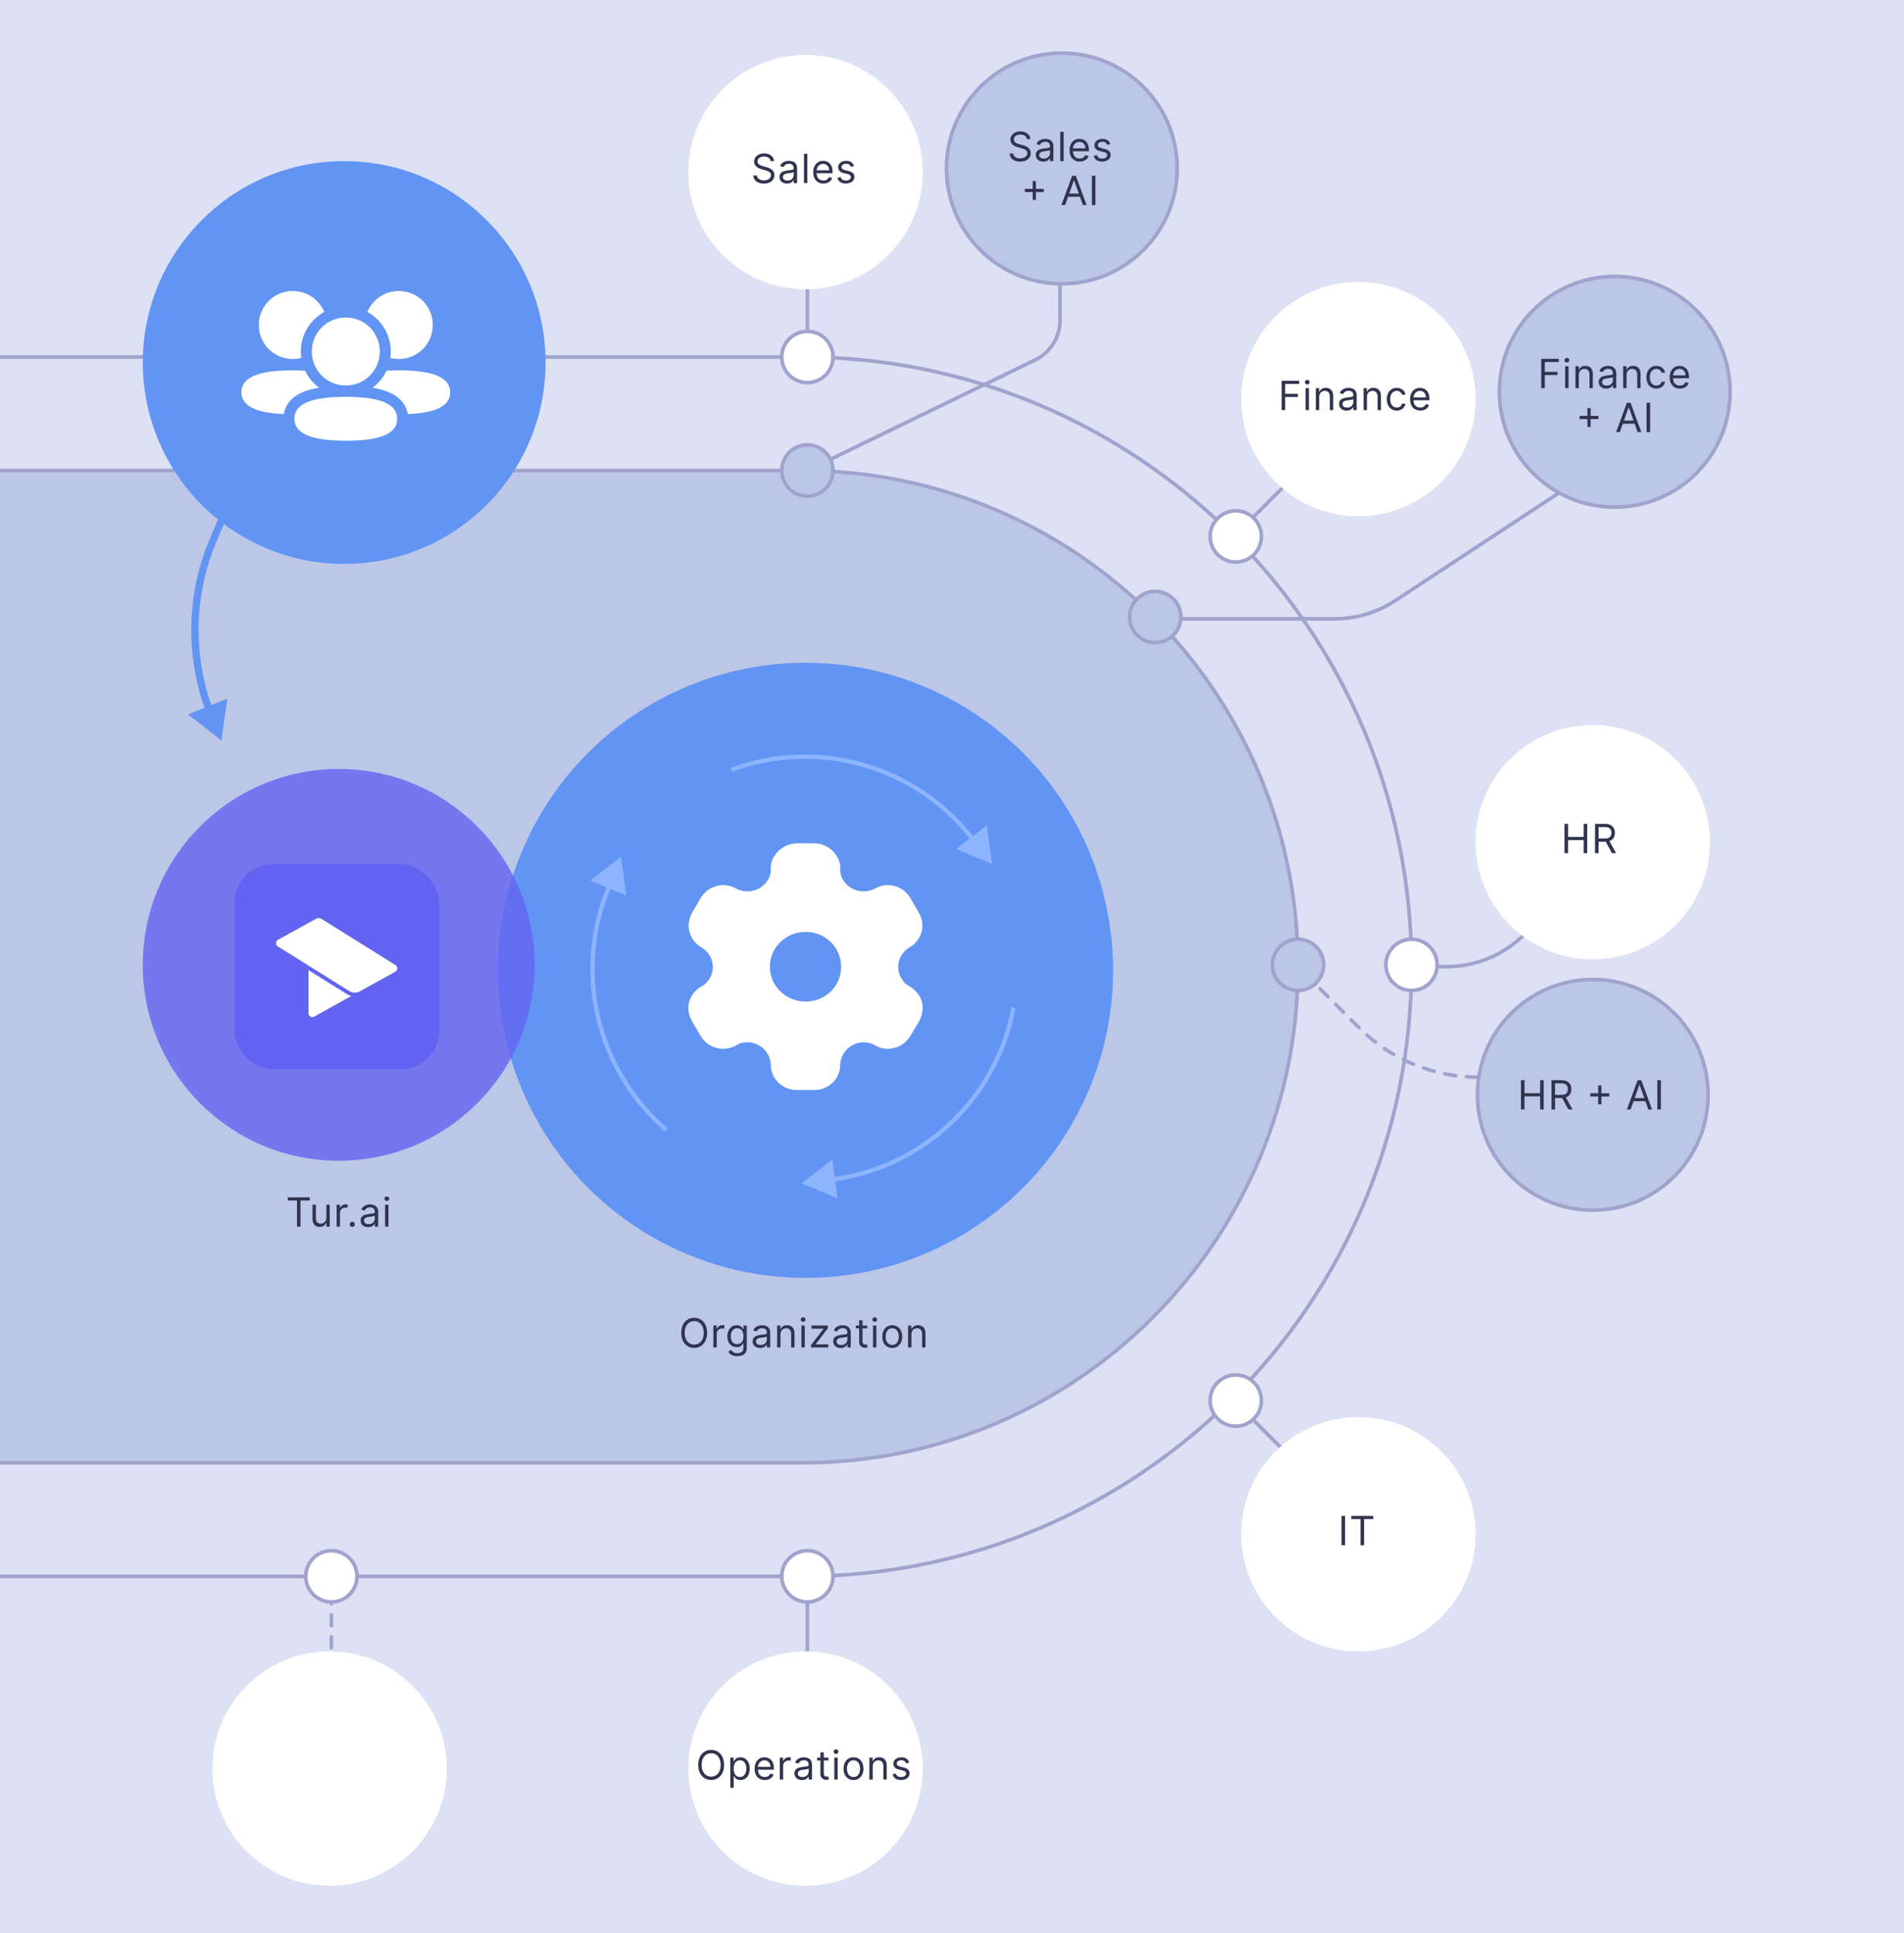 <svg width="520" height="528" viewBox="0 0 520 528" fill="none" xmlns="http://www.w3.org/2000/svg">
<g clip-path="url(#clip0_204_2991)">
<rect width="520" height="528" fill="#DDE1F4"/>
<path d="M-526 97.5H219C310.955 97.5 385.5 172.045 385.5 264C385.5 355.955 310.955 430.5 219 430.5H-526C-536.77 430.5 -545.5 421.77 -545.5 411V117C-545.5 106.23 -536.77 97.5 -526 97.5Z" stroke="#A0A4CD"/>
<path d="M-383 128.5H219C293.835 128.5 354.5 189.165 354.5 264C354.5 338.835 293.835 399.5 219 399.5H-383C-393.77 399.5 -402.5 390.77 -402.5 380V148C-402.5 137.23 -393.77 128.5 -383 128.5Z" fill="#BCC7E8" stroke="#A0A4CD"/>
<path d="M220.5 69V95" stroke="#A0A4CD" stroke-linecap="round"/>
<circle cx="220.5" cy="97.5" r="7" fill="white" stroke="#A0A4CD"/>
<g filter="url(#filter0_d_204_2991)">
<circle cx="220" cy="46" r="32" fill="white"/>
</g>
<path d="M210.458 44C210.411 43.604 210.221 43.297 209.887 43.078C209.554 42.859 209.145 42.75 208.661 42.75C208.306 42.75 207.997 42.807 207.731 42.922C207.468 43.036 207.262 43.194 207.114 43.395C206.968 43.595 206.895 43.823 206.895 44.078C206.895 44.292 206.946 44.475 207.047 44.629C207.152 44.78 207.284 44.906 207.446 45.008C207.607 45.107 207.777 45.189 207.954 45.254C208.131 45.316 208.293 45.367 208.442 45.406L209.254 45.625C209.463 45.68 209.694 45.755 209.95 45.852C210.208 45.948 210.454 46.079 210.688 46.246C210.925 46.41 211.12 46.621 211.274 46.879C211.428 47.137 211.504 47.453 211.504 47.828C211.504 48.26 211.391 48.651 211.165 49C210.941 49.349 210.612 49.626 210.18 49.832C209.75 50.038 209.228 50.141 208.614 50.141C208.041 50.141 207.545 50.048 207.125 49.863C206.709 49.678 206.381 49.421 206.141 49.09C205.904 48.759 205.77 48.375 205.739 47.938H206.739C206.765 48.24 206.866 48.49 207.043 48.688C207.223 48.883 207.45 49.029 207.723 49.125C207.999 49.219 208.296 49.266 208.614 49.266C208.984 49.266 209.316 49.206 209.61 49.086C209.904 48.964 210.137 48.794 210.309 48.578C210.481 48.359 210.567 48.104 210.567 47.812C210.567 47.547 210.493 47.331 210.344 47.164C210.196 46.997 210 46.862 209.758 46.758C209.516 46.654 209.254 46.562 208.973 46.484L207.989 46.203C207.364 46.023 206.869 45.767 206.504 45.434C206.14 45.1 205.958 44.664 205.958 44.125C205.958 43.677 206.079 43.286 206.321 42.953C206.566 42.617 206.894 42.357 207.305 42.172C207.719 41.984 208.181 41.891 208.692 41.891C209.208 41.891 209.666 41.983 210.067 42.168C210.468 42.35 210.786 42.6 211.02 42.918C211.257 43.236 211.382 43.596 211.395 44H210.458Z" fill="#31344E"/>
<path d="M214.938 50.141C214.558 50.141 214.213 50.069 213.903 49.926C213.593 49.78 213.347 49.57 213.164 49.297C212.982 49.021 212.891 48.688 212.891 48.297C212.891 47.953 212.959 47.675 213.094 47.461C213.229 47.245 213.41 47.075 213.637 46.953C213.864 46.831 214.114 46.74 214.387 46.68C214.663 46.617 214.94 46.568 215.219 46.531C215.584 46.484 215.879 46.449 216.106 46.426C216.335 46.4 216.502 46.357 216.606 46.297C216.713 46.237 216.766 46.133 216.766 45.984V45.953C216.766 45.568 216.66 45.268 216.45 45.055C216.241 44.841 215.925 44.734 215.5 44.734C215.06 44.734 214.715 44.831 214.465 45.023C214.215 45.216 214.039 45.422 213.938 45.641L213.063 45.328C213.219 44.964 213.427 44.68 213.688 44.477C213.951 44.271 214.237 44.128 214.547 44.047C214.86 43.964 215.167 43.922 215.469 43.922C215.662 43.922 215.883 43.945 216.133 43.992C216.386 44.036 216.629 44.129 216.864 44.27C217.101 44.41 217.297 44.622 217.453 44.906C217.61 45.19 217.688 45.57 217.688 46.047V50H216.766V49.188H216.719C216.657 49.318 216.552 49.457 216.407 49.605C216.261 49.754 216.067 49.88 215.825 49.984C215.582 50.089 215.287 50.141 214.938 50.141ZM215.078 49.312C215.443 49.312 215.75 49.241 216 49.098C216.253 48.954 216.443 48.77 216.571 48.543C216.701 48.316 216.766 48.078 216.766 47.828V46.984C216.727 47.031 216.641 47.074 216.508 47.113C216.378 47.15 216.227 47.182 216.055 47.211C215.886 47.237 215.72 47.26 215.559 47.281C215.4 47.3 215.271 47.315 215.172 47.328C214.933 47.359 214.709 47.41 214.5 47.48C214.295 47.548 214.128 47.651 214 47.789C213.875 47.925 213.813 48.109 213.813 48.344C213.813 48.664 213.931 48.906 214.168 49.07C214.408 49.232 214.711 49.312 215.078 49.312Z" fill="#31344E"/>
<path d="M220.492 42V50H219.57V42H220.492Z" fill="#31344E"/>
<path d="M224.896 50.125C224.318 50.125 223.82 49.997 223.4 49.742C222.984 49.484 222.662 49.125 222.435 48.664C222.211 48.2 222.1 47.661 222.1 47.047C222.1 46.432 222.211 45.891 222.435 45.422C222.662 44.95 222.977 44.583 223.381 44.32C223.787 44.055 224.261 43.922 224.803 43.922C225.115 43.922 225.424 43.974 225.728 44.078C226.033 44.182 226.31 44.352 226.56 44.586C226.81 44.818 227.01 45.125 227.158 45.508C227.307 45.891 227.381 46.362 227.381 46.922V47.312H222.756V46.516H226.443C226.443 46.177 226.376 45.875 226.24 45.609C226.107 45.344 225.917 45.134 225.67 44.98C225.425 44.827 225.136 44.75 224.803 44.75C224.435 44.75 224.118 44.841 223.85 45.023C223.584 45.203 223.379 45.438 223.236 45.727C223.093 46.016 223.021 46.325 223.021 46.656V47.188C223.021 47.641 223.1 48.025 223.256 48.34C223.415 48.652 223.635 48.891 223.916 49.055C224.197 49.216 224.524 49.297 224.896 49.297C225.139 49.297 225.357 49.263 225.553 49.195C225.751 49.125 225.921 49.021 226.064 48.883C226.208 48.742 226.318 48.568 226.396 48.359L227.287 48.609C227.193 48.911 227.036 49.177 226.814 49.406C226.593 49.633 226.32 49.81 225.994 49.938C225.669 50.062 225.303 50.125 224.896 50.125Z" fill="#31344E"/>
<path d="M233.233 45.344L232.405 45.578C232.353 45.44 232.276 45.306 232.175 45.176C232.076 45.043 231.94 44.934 231.768 44.848C231.596 44.762 231.376 44.719 231.108 44.719C230.741 44.719 230.435 44.803 230.19 44.973C229.948 45.139 229.827 45.352 229.827 45.609C229.827 45.839 229.91 46.02 230.077 46.152C230.244 46.285 230.504 46.396 230.858 46.484L231.749 46.703C232.285 46.833 232.685 47.033 232.948 47.301C233.211 47.566 233.342 47.909 233.342 48.328C233.342 48.672 233.244 48.979 233.046 49.25C232.85 49.521 232.577 49.734 232.225 49.891C231.874 50.047 231.465 50.125 230.999 50.125C230.387 50.125 229.88 49.992 229.479 49.727C229.078 49.461 228.824 49.073 228.717 48.562L229.592 48.344C229.676 48.667 229.833 48.909 230.065 49.07C230.3 49.232 230.606 49.312 230.983 49.312C231.413 49.312 231.754 49.221 232.007 49.039C232.262 48.854 232.389 48.633 232.389 48.375C232.389 48.167 232.316 47.992 232.171 47.852C232.025 47.708 231.801 47.602 231.499 47.531L230.499 47.297C229.949 47.167 229.546 46.965 229.288 46.691C229.033 46.415 228.905 46.07 228.905 45.656C228.905 45.318 229 45.018 229.19 44.758C229.383 44.497 229.645 44.293 229.975 44.145C230.309 43.996 230.686 43.922 231.108 43.922C231.702 43.922 232.168 44.052 232.507 44.312C232.848 44.573 233.09 44.917 233.233 45.344Z" fill="#31344E"/>
<path d="M289.5 69V87.487C289.5 92.082 286.875 96.274 282.741 98.281L220.5 128.5" stroke="#A0A4CD" stroke-linecap="round"/>
<circle cx="220.5" cy="128.5" r="7" fill="#BCC7E8" stroke="#A0A4CD"/>
<circle cx="290" cy="46" r="31.5" fill="#BCC7E8" stroke="#A0A4CD"/>
<path d="M280.458 38C280.411 37.604 280.221 37.297 279.887 37.078C279.554 36.859 279.145 36.75 278.661 36.75C278.306 36.75 277.997 36.807 277.731 36.922C277.468 37.036 277.262 37.194 277.114 37.395C276.968 37.595 276.895 37.823 276.895 38.078C276.895 38.292 276.946 38.475 277.047 38.629C277.152 38.78 277.284 38.906 277.446 39.008C277.607 39.107 277.777 39.189 277.954 39.254C278.131 39.316 278.293 39.367 278.442 39.406L279.254 39.625C279.463 39.68 279.694 39.755 279.95 39.852C280.208 39.948 280.454 40.079 280.688 40.246C280.925 40.41 281.12 40.621 281.274 40.879C281.428 41.137 281.504 41.453 281.504 41.828C281.504 42.26 281.391 42.651 281.165 43C280.941 43.349 280.612 43.626 280.18 43.832C279.75 44.038 279.228 44.141 278.614 44.141C278.041 44.141 277.545 44.048 277.125 43.863C276.709 43.678 276.381 43.421 276.141 43.09C275.904 42.759 275.77 42.375 275.739 41.938H276.739C276.765 42.24 276.866 42.49 277.043 42.688C277.223 42.883 277.45 43.029 277.723 43.125C277.999 43.219 278.296 43.266 278.614 43.266C278.984 43.266 279.316 43.206 279.61 43.086C279.904 42.964 280.137 42.794 280.309 42.578C280.481 42.359 280.567 42.104 280.567 41.812C280.567 41.547 280.493 41.331 280.344 41.164C280.196 40.997 280 40.862 279.758 40.758C279.516 40.654 279.254 40.562 278.973 40.484L277.989 40.203C277.364 40.023 276.869 39.767 276.504 39.434C276.14 39.1 275.958 38.664 275.958 38.125C275.958 37.677 276.079 37.286 276.321 36.953C276.566 36.617 276.894 36.357 277.305 36.172C277.719 35.984 278.181 35.891 278.692 35.891C279.208 35.891 279.666 35.983 280.067 36.168C280.468 36.35 280.786 36.6 281.02 36.918C281.257 37.236 281.382 37.596 281.395 38H280.458Z" fill="#31344E"/>
<path d="M284.938 44.141C284.558 44.141 284.213 44.069 283.903 43.926C283.593 43.78 283.347 43.57 283.164 43.297C282.982 43.021 282.891 42.688 282.891 42.297C282.891 41.953 282.959 41.675 283.094 41.461C283.229 41.245 283.41 41.075 283.637 40.953C283.864 40.831 284.114 40.74 284.387 40.68C284.663 40.617 284.94 40.568 285.219 40.531C285.584 40.484 285.879 40.449 286.106 40.426C286.335 40.4 286.502 40.357 286.606 40.297C286.713 40.237 286.766 40.133 286.766 39.984V39.953C286.766 39.568 286.66 39.268 286.45 39.055C286.241 38.841 285.925 38.734 285.5 38.734C285.06 38.734 284.715 38.831 284.465 39.023C284.215 39.216 284.039 39.422 283.938 39.641L283.063 39.328C283.219 38.964 283.427 38.68 283.688 38.477C283.951 38.271 284.237 38.128 284.547 38.047C284.86 37.964 285.167 37.922 285.469 37.922C285.662 37.922 285.883 37.945 286.133 37.992C286.386 38.036 286.629 38.129 286.864 38.27C287.101 38.41 287.297 38.622 287.453 38.906C287.61 39.19 287.688 39.57 287.688 40.047V44H286.766V43.188H286.719C286.657 43.318 286.552 43.457 286.407 43.605C286.261 43.754 286.067 43.88 285.825 43.984C285.582 44.089 285.287 44.141 284.938 44.141ZM285.078 43.312C285.443 43.312 285.75 43.241 286 43.098C286.253 42.954 286.443 42.77 286.571 42.543C286.701 42.316 286.766 42.078 286.766 41.828V40.984C286.727 41.031 286.641 41.074 286.508 41.113C286.378 41.15 286.227 41.182 286.055 41.211C285.886 41.237 285.72 41.26 285.559 41.281C285.4 41.3 285.271 41.315 285.172 41.328C284.933 41.359 284.709 41.41 284.5 41.48C284.295 41.548 284.128 41.651 284 41.789C283.875 41.925 283.813 42.109 283.813 42.344C283.813 42.664 283.931 42.906 284.168 43.07C284.408 43.232 284.711 43.312 285.078 43.312Z" fill="#31344E"/>
<path d="M290.492 36V44H289.57V36H290.492Z" fill="#31344E"/>
<path d="M294.896 44.125C294.318 44.125 293.82 43.997 293.4 43.742C292.984 43.484 292.662 43.125 292.435 42.664C292.211 42.2 292.1 41.661 292.1 41.047C292.1 40.432 292.211 39.891 292.435 39.422C292.662 38.95 292.977 38.583 293.381 38.32C293.787 38.055 294.261 37.922 294.803 37.922C295.115 37.922 295.424 37.974 295.728 38.078C296.033 38.182 296.31 38.352 296.56 38.586C296.81 38.818 297.01 39.125 297.158 39.508C297.307 39.891 297.381 40.362 297.381 40.922V41.312H292.756V40.516H296.443C296.443 40.177 296.376 39.875 296.24 39.609C296.107 39.344 295.917 39.134 295.67 38.98C295.425 38.827 295.136 38.75 294.803 38.75C294.435 38.75 294.118 38.841 293.85 39.023C293.584 39.203 293.379 39.438 293.236 39.727C293.093 40.016 293.021 40.325 293.021 40.656V41.188C293.021 41.641 293.1 42.025 293.256 42.34C293.415 42.652 293.635 42.891 293.916 43.055C294.197 43.216 294.524 43.297 294.896 43.297C295.139 43.297 295.357 43.263 295.553 43.195C295.751 43.125 295.921 43.021 296.064 42.883C296.208 42.742 296.318 42.568 296.396 42.359L297.287 42.609C297.193 42.911 297.036 43.177 296.814 43.406C296.593 43.633 296.32 43.81 295.994 43.938C295.669 44.062 295.303 44.125 294.896 44.125Z" fill="#31344E"/>
<path d="M303.233 39.344L302.405 39.578C302.353 39.44 302.276 39.306 302.175 39.176C302.076 39.043 301.94 38.934 301.768 38.848C301.596 38.762 301.376 38.719 301.108 38.719C300.741 38.719 300.435 38.803 300.19 38.973C299.948 39.139 299.827 39.352 299.827 39.609C299.827 39.839 299.91 40.02 300.077 40.152C300.244 40.285 300.504 40.396 300.858 40.484L301.749 40.703C302.285 40.833 302.685 41.033 302.948 41.301C303.211 41.566 303.342 41.909 303.342 42.328C303.342 42.672 303.244 42.979 303.046 43.25C302.85 43.521 302.577 43.734 302.225 43.891C301.874 44.047 301.465 44.125 300.999 44.125C300.387 44.125 299.88 43.992 299.479 43.727C299.078 43.461 298.824 43.073 298.717 42.562L299.592 42.344C299.676 42.667 299.833 42.909 300.065 43.07C300.3 43.232 300.606 43.312 300.983 43.312C301.413 43.312 301.754 43.221 302.007 43.039C302.262 42.854 302.389 42.633 302.389 42.375C302.389 42.167 302.316 41.992 302.171 41.852C302.025 41.708 301.801 41.602 301.499 41.531L300.499 41.297C299.949 41.167 299.546 40.965 299.288 40.691C299.033 40.415 298.905 40.07 298.905 39.656C298.905 39.318 299 39.018 299.19 38.758C299.383 38.497 299.645 38.293 299.975 38.145C300.309 37.996 300.686 37.922 301.108 37.922C301.702 37.922 302.168 38.052 302.507 38.312C302.848 38.573 303.09 38.917 303.233 39.344Z" fill="#31344E"/>
<path d="M282.043 54.594V49.438H282.918V54.594H282.043ZM279.902 52.453V51.578H285.058V52.453H279.902Z" fill="#31344E"/>
<path d="M290.897 56H289.881L292.819 48H293.819L296.756 56H295.741L293.35 49.266H293.288L290.897 56ZM291.272 52.875H295.366V53.734H291.272V52.875Z" fill="#31344E"/>
<path d="M299.171 48V56H298.202V48H299.171Z" fill="#31344E"/>
<path d="M381.5 264H395.074C403.03 264 410.661 260.839 416.287 255.213L424.5 247" stroke="#A0A4CD" stroke-linecap="round"/>
<circle cx="385.5" cy="263.5" r="7" fill="white" stroke="#A0A4CD"/>
<g filter="url(#filter1_d_204_2991)">
<circle cx="435" cy="229" r="32" fill="white"/>
</g>
<path d="M427.279 233V225H428.248V228.563H432.514V225H433.482V233H432.514V229.422H428.248V233H427.279Z" fill="#31344E"/>
<path d="M435.622 233V225H438.325C438.95 225 439.463 225.107 439.864 225.32C440.265 225.531 440.562 225.822 440.755 226.191C440.947 226.561 441.044 226.982 441.044 227.453C441.044 227.924 440.947 228.342 440.755 228.707C440.562 229.072 440.266 229.358 439.868 229.566C439.47 229.772 438.96 229.875 438.341 229.875H436.153V229H438.309C438.736 229 439.08 228.937 439.341 228.812C439.604 228.687 439.794 228.51 439.911 228.281C440.031 228.049 440.091 227.773 440.091 227.453C440.091 227.133 440.031 226.853 439.911 226.613C439.791 226.374 439.6 226.189 439.337 226.059C439.074 225.926 438.726 225.859 438.294 225.859H436.591V233H435.622ZM439.388 229.406L441.356 233H440.231L438.294 229.406H439.388Z" fill="#31344E"/>
<path d="M356.308 265.808L371.219 280.719C379.846 289.346 391.546 294.192 403.746 294.192H431" stroke="#A0A4CD" stroke-linecap="round" stroke-dasharray="3 3"/>
<circle cx="354.5" cy="263.5" r="7" fill="#BCC7E8" stroke="#A0A4CD"/>
<circle cx="435" cy="299" r="31.5" fill="#BCC7E8" stroke="#A0A4CD"/>
<path d="M415.388 303V295H416.356V298.563H420.622V295H421.591V303H420.622V299.422H416.356V303H415.388Z" fill="#31344E"/>
<path d="M423.73 303V295H426.433C427.058 295 427.571 295.107 427.972 295.32C428.374 295.531 428.67 295.822 428.863 296.191C429.056 296.561 429.152 296.982 429.152 297.453C429.152 297.924 429.056 298.342 428.863 298.707C428.67 299.072 428.375 299.358 427.976 299.566C427.578 299.772 427.069 299.875 426.449 299.875H424.262V299H426.418C426.845 299 427.189 298.937 427.449 298.812C427.712 298.687 427.902 298.51 428.019 298.281C428.139 298.049 428.199 297.773 428.199 297.453C428.199 297.133 428.139 296.853 428.019 296.613C427.9 296.374 427.708 296.189 427.445 296.059C427.182 295.926 426.834 295.859 426.402 295.859H424.699V303H423.73ZM427.496 299.406L429.465 303H428.34L426.402 299.406H427.496Z" fill="#31344E"/>
<path d="M436.479 301.594V296.438H437.354V301.594H436.479ZM434.338 299.453V298.578H439.495V299.453H434.338Z" fill="#31344E"/>
<path d="M445.333 303H444.317L447.255 295H448.255L451.192 303H450.177L447.786 296.266H447.724L445.333 303ZM445.708 299.875H449.802V300.734H445.708V299.875Z" fill="#31344E"/>
<path d="M453.607 295V303H452.638V295H453.607Z" fill="#31344E"/>
<path d="M220.5 429V455" stroke="#A0A4CD" stroke-linecap="round"/>
<circle cx="220.5" cy="430.5" r="7" fill="white" stroke="#A0A4CD"/>
<g filter="url(#filter2_d_204_2991)">
<circle cx="220" cy="482" r="32" fill="white"/>
</g>
<path d="M197.755 482C197.755 482.844 197.603 483.573 197.298 484.188C196.994 484.802 196.576 485.276 196.044 485.609C195.513 485.943 194.906 486.109 194.224 486.109C193.542 486.109 192.935 485.943 192.404 485.609C191.873 485.276 191.455 484.802 191.15 484.188C190.845 483.573 190.693 482.844 190.693 482C190.693 481.156 190.845 480.427 191.15 479.812C191.455 479.198 191.873 478.724 192.404 478.391C192.935 478.057 193.542 477.891 194.224 477.891C194.906 477.891 195.513 478.057 196.044 478.391C196.576 478.724 196.994 479.198 197.298 479.812C197.603 480.427 197.755 481.156 197.755 482ZM196.818 482C196.818 481.307 196.702 480.723 196.47 480.246C196.241 479.77 195.93 479.409 195.537 479.164C195.146 478.919 194.708 478.797 194.224 478.797C193.74 478.797 193.301 478.919 192.908 479.164C192.517 479.409 192.206 479.77 191.974 480.246C191.745 480.723 191.63 481.307 191.63 482C191.63 482.693 191.745 483.277 191.974 483.754C192.206 484.23 192.517 484.591 192.908 484.836C193.301 485.081 193.74 485.203 194.224 485.203C194.708 485.203 195.146 485.081 195.537 484.836C195.93 484.591 196.241 484.23 196.47 483.754C196.702 483.277 196.818 482.693 196.818 482Z" fill="#31344E"/>
<path d="M199.459 488.25V480H200.35V480.953H200.459C200.527 480.849 200.621 480.716 200.741 480.555C200.863 480.391 201.037 480.245 201.264 480.117C201.493 479.987 201.803 479.922 202.194 479.922C202.699 479.922 203.144 480.048 203.53 480.301C203.915 480.553 204.216 480.911 204.432 481.375C204.648 481.839 204.756 482.385 204.756 483.016C204.756 483.651 204.648 484.202 204.432 484.668C204.216 485.132 203.916 485.491 203.533 485.746C203.151 485.999 202.709 486.125 202.209 486.125C201.824 486.125 201.515 486.061 201.283 485.934C201.052 485.803 200.873 485.656 200.748 485.492C200.623 485.326 200.527 485.188 200.459 485.078H200.381V488.25H199.459ZM200.366 483C200.366 483.453 200.432 483.853 200.565 484.199C200.698 484.543 200.892 484.812 201.147 485.008C201.402 485.201 201.714 485.297 202.084 485.297C202.47 485.297 202.791 485.195 203.049 484.992C203.31 484.786 203.505 484.51 203.635 484.164C203.768 483.815 203.834 483.427 203.834 483C203.834 482.578 203.769 482.198 203.639 481.859C203.511 481.518 203.317 481.249 203.057 481.051C202.799 480.85 202.475 480.75 202.084 480.75C201.709 480.75 201.394 480.845 201.139 481.035C200.884 481.223 200.691 481.486 200.561 481.824C200.431 482.16 200.366 482.552 200.366 483Z" fill="#31344E"/>
<path d="M208.878 486.125C208.3 486.125 207.801 485.997 207.382 485.742C206.965 485.484 206.644 485.125 206.417 484.664C206.193 484.201 206.081 483.661 206.081 483.047C206.081 482.432 206.193 481.891 206.417 481.422C206.644 480.951 206.959 480.583 207.362 480.32C207.769 480.055 208.243 479.922 208.784 479.922C209.097 479.922 209.405 479.974 209.71 480.078C210.015 480.182 210.292 480.352 210.542 480.586C210.792 480.818 210.991 481.125 211.14 481.508C211.288 481.891 211.362 482.362 211.362 482.922V483.312H206.737V482.516H210.425C210.425 482.177 210.357 481.875 210.222 481.609C210.089 481.344 209.899 481.134 209.651 480.98C209.407 480.827 209.118 480.75 208.784 480.75C208.417 480.75 208.099 480.841 207.831 481.023C207.566 481.203 207.361 481.437 207.218 481.727C207.075 482.016 207.003 482.326 207.003 482.656V483.188C207.003 483.641 207.081 484.025 207.237 484.34C207.396 484.652 207.616 484.891 207.898 485.055C208.179 485.216 208.506 485.297 208.878 485.297C209.12 485.297 209.339 485.263 209.534 485.195C209.732 485.125 209.903 485.021 210.046 484.883C210.189 484.742 210.3 484.568 210.378 484.359L211.269 484.609C211.175 484.911 211.017 485.177 210.796 485.406C210.575 485.633 210.301 485.81 209.976 485.938C209.65 486.062 209.284 486.125 208.878 486.125Z" fill="#31344E"/>
<path d="M212.965 486V480H213.855V480.906H213.918C214.027 480.609 214.225 480.368 214.512 480.184C214.798 479.999 215.121 479.906 215.48 479.906C215.548 479.906 215.633 479.908 215.734 479.91C215.836 479.913 215.913 479.917 215.965 479.922V480.859C215.933 480.852 215.862 480.84 215.75 480.824C215.641 480.806 215.525 480.797 215.402 480.797C215.111 480.797 214.85 480.858 214.621 480.98C214.394 481.1 214.215 481.267 214.082 481.48C213.952 481.691 213.887 481.932 213.887 482.203V486H212.965Z" fill="#31344E"/>
<path d="M219.023 486.141C218.643 486.141 218.298 486.069 217.988 485.926C217.678 485.78 217.432 485.57 217.25 485.297C217.067 485.021 216.976 484.688 216.976 484.297C216.976 483.953 217.044 483.674 217.179 483.461C217.315 483.245 217.496 483.076 217.722 482.953C217.949 482.831 218.199 482.74 218.472 482.68C218.748 482.617 219.026 482.568 219.304 482.531C219.669 482.484 219.965 482.449 220.191 482.426C220.42 482.4 220.587 482.357 220.691 482.297C220.798 482.237 220.851 482.133 220.851 481.984V481.953C220.851 481.568 220.746 481.268 220.535 481.055C220.327 480.841 220.01 480.734 219.586 480.734C219.146 480.734 218.8 480.831 218.55 481.023C218.3 481.216 218.125 481.422 218.023 481.641L217.148 481.328C217.304 480.964 217.513 480.68 217.773 480.477C218.036 480.271 218.323 480.128 218.633 480.047C218.945 479.964 219.252 479.922 219.554 479.922C219.747 479.922 219.968 479.945 220.218 479.992C220.471 480.036 220.715 480.129 220.949 480.27C221.186 480.41 221.383 480.622 221.539 480.906C221.695 481.19 221.773 481.57 221.773 482.047V486H220.851V485.188H220.804C220.742 485.318 220.638 485.457 220.492 485.605C220.346 485.754 220.152 485.88 219.91 485.984C219.668 486.089 219.372 486.141 219.023 486.141ZM219.164 485.312C219.528 485.312 219.836 485.241 220.086 485.098C220.338 484.954 220.528 484.77 220.656 484.543C220.786 484.316 220.851 484.078 220.851 483.828V482.984C220.812 483.031 220.726 483.074 220.593 483.113C220.463 483.15 220.312 483.182 220.14 483.211C219.971 483.237 219.806 483.26 219.644 483.281C219.485 483.299 219.356 483.315 219.258 483.328C219.018 483.359 218.794 483.41 218.586 483.48C218.38 483.548 218.213 483.651 218.086 483.789C217.961 483.924 217.898 484.109 217.898 484.344C217.898 484.664 218.017 484.906 218.254 485.07C218.493 485.232 218.797 485.312 219.164 485.312Z" fill="#31344E"/>
<path d="M226.265 480V480.781H223.156V480H226.265ZM224.062 478.562H224.984V484.281C224.984 484.542 225.022 484.737 225.097 484.867C225.175 484.995 225.274 485.081 225.394 485.125C225.516 485.167 225.645 485.188 225.781 485.188C225.882 485.188 225.966 485.182 226.031 485.172C226.096 485.159 226.148 485.148 226.187 485.141L226.375 485.969C226.312 485.992 226.225 486.016 226.113 486.039C226.001 486.065 225.859 486.078 225.687 486.078C225.427 486.078 225.171 486.022 224.921 485.91C224.674 485.798 224.468 485.628 224.304 485.398C224.143 485.169 224.062 484.88 224.062 484.531V478.562Z" fill="#31344E"/>
<path d="M227.852 486V480H228.774V486H227.852ZM228.321 479C228.141 479 227.986 478.939 227.856 478.816C227.728 478.694 227.664 478.547 227.664 478.375C227.664 478.203 227.728 478.056 227.856 477.934C227.986 477.811 228.141 477.75 228.321 477.75C228.5 477.75 228.654 477.811 228.782 477.934C228.912 478.056 228.977 478.203 228.977 478.375C228.977 478.547 228.912 478.694 228.782 478.816C228.654 478.939 228.5 479 228.321 479Z" fill="#31344E"/>
<path d="M233.1 486.125C232.558 486.125 232.083 485.996 231.674 485.738C231.268 485.48 230.95 485.12 230.721 484.656C230.494 484.193 230.381 483.651 230.381 483.031C230.381 482.406 230.494 481.861 230.721 481.395C230.95 480.928 231.268 480.566 231.674 480.309C232.083 480.051 232.558 479.922 233.1 479.922C233.641 479.922 234.115 480.051 234.522 480.309C234.93 480.566 235.248 480.928 235.475 481.395C235.704 481.861 235.818 482.406 235.818 483.031C235.818 483.651 235.704 484.193 235.475 484.656C235.248 485.12 234.93 485.48 234.522 485.738C234.115 485.996 233.641 486.125 233.1 486.125ZM233.1 485.297C233.511 485.297 233.85 485.191 234.115 484.98C234.381 484.77 234.578 484.492 234.705 484.148C234.833 483.805 234.897 483.432 234.897 483.031C234.897 482.63 234.833 482.257 234.705 481.91C234.578 481.564 234.381 481.284 234.115 481.07C233.85 480.857 233.511 480.75 233.1 480.75C232.688 480.75 232.35 480.857 232.084 481.07C231.818 481.284 231.622 481.564 231.494 481.91C231.367 482.257 231.303 482.63 231.303 483.031C231.303 483.432 231.367 483.805 231.494 484.148C231.622 484.492 231.818 484.77 232.084 484.98C232.35 485.191 232.688 485.297 233.1 485.297Z" fill="#31344E"/>
<path d="M238.348 482.391V486H237.426V480H238.316V480.938H238.394C238.535 480.633 238.749 480.388 239.035 480.203C239.322 480.016 239.691 479.922 240.144 479.922C240.551 479.922 240.906 480.005 241.211 480.172C241.516 480.336 241.753 480.586 241.922 480.922C242.091 481.255 242.176 481.677 242.176 482.188V486H241.254V482.25C241.254 481.779 241.131 481.411 240.887 481.148C240.642 480.883 240.306 480.75 239.879 480.75C239.585 480.75 239.322 480.814 239.09 480.941C238.861 481.069 238.68 481.255 238.547 481.5C238.414 481.745 238.348 482.042 238.348 482.391Z" fill="#31344E"/>
<path d="M248.31 481.344L247.482 481.578C247.43 481.44 247.353 481.306 247.252 481.176C247.153 481.043 247.017 480.934 246.845 480.848C246.674 480.762 246.453 480.719 246.185 480.719C245.818 480.719 245.512 480.803 245.267 480.973C245.025 481.139 244.904 481.352 244.904 481.609C244.904 481.839 244.987 482.02 245.154 482.152C245.321 482.285 245.581 482.396 245.935 482.484L246.826 482.703C247.362 482.833 247.762 483.033 248.025 483.301C248.288 483.566 248.42 483.909 248.42 484.328C248.42 484.672 248.321 484.979 248.123 485.25C247.927 485.521 247.654 485.734 247.302 485.891C246.951 486.047 246.542 486.125 246.076 486.125C245.464 486.125 244.957 485.992 244.556 485.727C244.155 485.461 243.901 485.073 243.795 484.562L244.67 484.344C244.753 484.667 244.911 484.909 245.142 485.07C245.377 485.232 245.683 485.312 246.06 485.312C246.49 485.312 246.831 485.221 247.084 485.039C247.339 484.854 247.467 484.633 247.467 484.375C247.467 484.167 247.394 483.992 247.248 483.852C247.102 483.708 246.878 483.602 246.576 483.531L245.576 483.297C245.026 483.167 244.623 482.965 244.365 482.691C244.11 482.415 243.982 482.07 243.982 481.656C243.982 481.318 244.077 481.018 244.267 480.758C244.46 480.497 244.722 480.293 245.052 480.145C245.386 479.996 245.763 479.922 246.185 479.922C246.779 479.922 247.245 480.052 247.584 480.312C247.925 480.573 248.167 480.917 248.31 481.344Z" fill="#31344E"/>
<path d="M90.5 429V455" stroke="#A0A4CD" stroke-linecap="round" stroke-dasharray="3 3"/>
<circle cx="90.5" cy="430.5" r="7" fill="white" stroke="#A0A4CD"/>
<g filter="url(#filter3_d_204_2991)">
<circle cx="90" cy="482" r="32" fill="white"/>
</g>
<path d="M350.692 396.192L332.308 377.808" stroke="#A0A4CD" stroke-linecap="round"/>
<circle cx="7.5" cy="7.5" r="7" transform="matrix(1 0 0 -1 330 390)" fill="white" stroke="#A0A4CD"/>
<g filter="url(#filter4_d_204_2991)">
<circle cx="371" cy="418" r="32" fill="white"/>
</g>
<path d="M367.353 414V422H366.384V414H367.353Z" fill="#31344E"/>
<path d="M369.058 414.859V414H375.058V414.859H372.542V422H371.574V414.859H369.058Z" fill="#31344E"/>
<path d="M350.692 132.808L332.308 151.192" stroke="#A0A4CD" stroke-linecap="round"/>
<circle cx="337.5" cy="146.5" r="7" fill="white" stroke="#A0A4CD"/>
<g filter="url(#filter5_d_204_2991)">
<circle cx="371" cy="108" r="32" fill="white"/>
</g>
<path d="M350.028 112V104H354.825V104.859H350.997V107.562H354.466V108.422H350.997V112H350.028Z" fill="#31344E"/>
<path d="M356.559 112V106H357.481V112H356.559ZM357.028 105C356.848 105 356.693 104.939 356.563 104.816C356.436 104.694 356.372 104.547 356.372 104.375C356.372 104.203 356.436 104.056 356.563 103.934C356.693 103.811 356.848 103.75 357.028 103.75C357.208 103.75 357.361 103.811 357.489 103.934C357.619 104.056 357.684 104.203 357.684 104.375C357.684 104.547 357.619 104.694 357.489 104.816C357.361 104.939 357.208 105 357.028 105Z" fill="#31344E"/>
<path d="M360.292 108.391V112H359.37V106H360.26V106.938H360.338C360.479 106.633 360.693 106.388 360.979 106.203C361.266 106.016 361.635 105.922 362.088 105.922C362.495 105.922 362.85 106.005 363.155 106.172C363.46 106.336 363.697 106.586 363.866 106.922C364.035 107.255 364.12 107.677 364.12 108.188V112H363.198V108.25C363.198 107.779 363.075 107.411 362.831 107.148C362.586 106.883 362.25 106.75 361.823 106.75C361.529 106.75 361.266 106.814 361.034 106.941C360.805 107.069 360.624 107.255 360.491 107.5C360.358 107.745 360.292 108.042 360.292 108.391Z" fill="#31344E"/>
<path d="M367.77 112.141C367.39 112.141 367.045 112.069 366.735 111.926C366.425 111.78 366.179 111.57 365.996 111.297C365.814 111.021 365.723 110.688 365.723 110.297C365.723 109.953 365.791 109.674 365.926 109.461C366.062 109.245 366.243 109.076 366.469 108.953C366.696 108.831 366.946 108.74 367.219 108.68C367.495 108.617 367.773 108.568 368.051 108.531C368.416 108.484 368.711 108.449 368.938 108.426C369.167 108.4 369.334 108.357 369.438 108.297C369.545 108.237 369.598 108.133 369.598 107.984V107.953C369.598 107.568 369.493 107.268 369.282 107.055C369.073 106.841 368.757 106.734 368.332 106.734C367.892 106.734 367.547 106.831 367.297 107.023C367.047 107.216 366.871 107.422 366.77 107.641L365.895 107.328C366.051 106.964 366.26 106.68 366.52 106.477C366.783 106.271 367.069 106.128 367.379 106.047C367.692 105.964 367.999 105.922 368.301 105.922C368.494 105.922 368.715 105.945 368.965 105.992C369.218 106.036 369.461 106.129 369.696 106.27C369.933 106.41 370.129 106.622 370.286 106.906C370.442 107.19 370.52 107.57 370.52 108.047V112H369.598V111.188H369.551C369.489 111.318 369.385 111.457 369.239 111.605C369.093 111.754 368.899 111.88 368.657 111.984C368.414 112.089 368.119 112.141 367.77 112.141ZM367.911 111.312C368.275 111.312 368.582 111.241 368.832 111.098C369.085 110.954 369.275 110.77 369.403 110.543C369.533 110.316 369.598 110.078 369.598 109.828V108.984C369.559 109.031 369.473 109.074 369.34 109.113C369.21 109.15 369.059 109.182 368.887 109.211C368.718 109.237 368.552 109.26 368.391 109.281C368.232 109.299 368.103 109.315 368.004 109.328C367.765 109.359 367.541 109.41 367.332 109.48C367.127 109.548 366.96 109.651 366.832 109.789C366.707 109.924 366.645 110.109 366.645 110.344C366.645 110.664 366.763 110.906 367 111.07C367.24 111.232 367.543 111.312 367.911 111.312Z" fill="#31344E"/>
<path d="M373.324 108.391V112H372.403V106H373.293V106.938H373.371C373.512 106.633 373.725 106.388 374.012 106.203C374.298 106.016 374.668 105.922 375.121 105.922C375.528 105.922 375.883 106.005 376.188 106.172C376.492 106.336 376.729 106.586 376.899 106.922C377.068 107.255 377.153 107.677 377.153 108.188V112H376.231V108.25C376.231 107.779 376.108 107.411 375.863 107.148C375.619 106.883 375.283 106.75 374.856 106.75C374.561 106.75 374.298 106.814 374.067 106.941C373.837 107.069 373.656 107.255 373.524 107.5C373.391 107.745 373.324 108.042 373.324 108.391Z" fill="#31344E"/>
<path d="M381.475 112.125C380.912 112.125 380.428 111.992 380.021 111.727C379.615 111.461 379.303 111.095 379.084 110.629C378.865 110.163 378.756 109.63 378.756 109.031C378.756 108.422 378.868 107.884 379.092 107.418C379.318 106.949 379.633 106.583 380.037 106.32C380.443 106.055 380.917 105.922 381.459 105.922C381.881 105.922 382.261 106 382.6 106.156C382.938 106.312 383.215 106.531 383.432 106.812C383.648 107.094 383.782 107.422 383.834 107.797H382.912C382.842 107.523 382.686 107.281 382.443 107.07C382.204 106.857 381.881 106.75 381.475 106.75C381.115 106.75 380.8 106.844 380.529 107.031C380.261 107.216 380.051 107.478 379.9 107.816C379.752 108.152 379.678 108.547 379.678 109C379.678 109.464 379.751 109.867 379.896 110.211C380.045 110.555 380.253 110.822 380.521 111.012C380.792 111.202 381.11 111.297 381.475 111.297C381.714 111.297 381.932 111.255 382.127 111.172C382.322 111.089 382.488 110.969 382.623 110.812C382.758 110.656 382.855 110.469 382.912 110.25H383.834C383.782 110.604 383.653 110.923 383.447 111.207C383.244 111.488 382.975 111.712 382.639 111.879C382.305 112.043 381.917 112.125 381.475 112.125Z" fill="#31344E"/>
<path d="M387.897 112.125C387.319 112.125 386.82 111.997 386.401 111.742C385.985 111.484 385.663 111.125 385.436 110.664C385.212 110.201 385.1 109.661 385.1 109.047C385.1 108.432 385.212 107.891 385.436 107.422C385.663 106.951 385.978 106.583 386.382 106.32C386.788 106.055 387.262 105.922 387.804 105.922C388.116 105.922 388.425 105.974 388.729 106.078C389.034 106.182 389.311 106.352 389.561 106.586C389.811 106.818 390.011 107.125 390.159 107.508C390.307 107.891 390.382 108.362 390.382 108.922V109.312H385.757V108.516H389.444C389.444 108.177 389.376 107.875 389.241 107.609C389.108 107.344 388.918 107.134 388.671 106.98C388.426 106.827 388.137 106.75 387.804 106.75C387.436 106.75 387.119 106.841 386.85 107.023C386.585 107.203 386.38 107.437 386.237 107.727C386.094 108.016 386.022 108.326 386.022 108.656V109.188C386.022 109.641 386.1 110.025 386.257 110.34C386.415 110.652 386.636 110.891 386.917 111.055C387.198 111.216 387.525 111.297 387.897 111.297C388.139 111.297 388.358 111.263 388.554 111.195C388.751 111.125 388.922 111.021 389.065 110.883C389.208 110.742 389.319 110.568 389.397 110.359L390.288 110.609C390.194 110.911 390.037 111.177 389.815 111.406C389.594 111.633 389.32 111.81 388.995 111.938C388.669 112.062 388.304 112.125 387.897 112.125Z" fill="#31344E"/>
<path d="M317.5 169H364.514C370.376 169 376.11 167.283 381.006 164.06L432 130.5" stroke="#A0A4CD" stroke-linecap="round"/>
<circle cx="315.5" cy="168.5" r="7" fill="#BCC7E8" stroke="#A0A4CD"/>
<circle cx="441" cy="107" r="31.5" fill="#BCC7E8" stroke="#A0A4CD"/>
<path d="M420.928 106V98H425.725V98.859H421.897V101.562H425.366V102.422H421.897V106H420.928Z" fill="#31344E"/>
<path d="M427.459 106V100H428.381V106H427.459ZM427.928 99C427.748 99 427.593 98.939 427.463 98.816C427.336 98.694 427.272 98.547 427.272 98.375C427.272 98.203 427.336 98.056 427.463 97.934C427.593 97.811 427.748 97.75 427.928 97.75C428.108 97.75 428.261 97.811 428.389 97.934C428.519 98.056 428.584 98.203 428.584 98.375C428.584 98.547 428.519 98.694 428.389 98.816C428.261 98.939 428.108 99 427.928 99Z" fill="#31344E"/>
<path d="M431.192 102.391V106H430.27V100H431.16V100.938H431.238C431.379 100.633 431.593 100.388 431.879 100.203C432.165 100.016 432.535 99.922 432.988 99.922C433.395 99.922 433.75 100.005 434.055 100.172C434.359 100.336 434.596 100.586 434.766 100.922C434.935 101.255 435.02 101.677 435.02 102.188V106H434.098V102.25C434.098 101.779 433.975 101.411 433.731 101.148C433.486 100.883 433.15 100.75 432.723 100.75C432.428 100.75 432.165 100.814 431.934 100.941C431.705 101.069 431.524 101.255 431.391 101.5C431.258 101.745 431.192 102.042 431.192 102.391Z" fill="#31344E"/>
<path d="M438.67 106.141C438.29 106.141 437.945 106.069 437.635 105.926C437.325 105.78 437.079 105.57 436.896 105.297C436.714 105.021 436.623 104.688 436.623 104.297C436.623 103.953 436.691 103.674 436.826 103.461C436.961 103.245 437.142 103.076 437.369 102.953C437.596 102.831 437.846 102.74 438.119 102.68C438.395 102.617 438.672 102.568 438.951 102.531C439.316 102.484 439.611 102.449 439.838 102.426C440.067 102.4 440.234 102.357 440.338 102.297C440.445 102.237 440.498 102.133 440.498 101.984V101.953C440.498 101.568 440.392 101.268 440.182 101.055C439.973 100.841 439.657 100.734 439.232 100.734C438.792 100.734 438.447 100.831 438.197 101.023C437.947 101.216 437.771 101.422 437.67 101.641L436.795 101.328C436.951 100.964 437.159 100.68 437.42 100.477C437.683 100.271 437.969 100.128 438.279 100.047C438.592 99.963 438.899 99.922 439.201 99.922C439.394 99.922 439.615 99.945 439.865 99.992C440.118 100.036 440.361 100.129 440.596 100.27C440.833 100.41 441.029 100.622 441.185 100.906C441.342 101.19 441.42 101.57 441.42 102.047V106H440.498V105.188H440.451C440.389 105.318 440.284 105.457 440.139 105.605C439.993 105.754 439.799 105.88 439.557 105.984C439.314 106.089 439.019 106.141 438.67 106.141ZM438.81 105.312C439.175 105.312 439.482 105.241 439.732 105.098C439.985 104.954 440.175 104.77 440.303 104.543C440.433 104.316 440.498 104.078 440.498 103.828V102.984C440.459 103.031 440.373 103.074 440.24 103.113C440.11 103.15 439.959 103.182 439.787 103.211C439.618 103.237 439.452 103.26 439.291 103.281C439.132 103.299 439.003 103.315 438.904 103.328C438.665 103.359 438.441 103.41 438.232 103.48C438.027 103.548 437.86 103.651 437.732 103.789C437.607 103.924 437.545 104.109 437.545 104.344C437.545 104.664 437.663 104.906 437.9 105.07C438.14 105.232 438.443 105.312 438.81 105.312Z" fill="#31344E"/>
<path d="M444.224 102.391V106H443.302V100H444.193V100.938H444.271C444.412 100.633 444.625 100.388 444.912 100.203C445.198 100.016 445.568 99.922 446.021 99.922C446.427 99.922 446.783 100.005 447.088 100.172C447.392 100.336 447.629 100.586 447.799 100.922C447.968 101.255 448.052 101.677 448.052 102.188V106H447.131V102.25C447.131 101.779 447.008 101.411 446.763 101.148C446.519 100.883 446.183 100.75 445.756 100.75C445.461 100.75 445.198 100.814 444.967 100.941C444.737 101.069 444.556 101.255 444.424 101.5C444.291 101.745 444.224 102.042 444.224 102.391Z" fill="#31344E"/>
<path d="M452.375 106.125C451.812 106.125 451.328 105.992 450.921 105.727C450.515 105.461 450.203 105.095 449.984 104.629C449.765 104.163 449.656 103.63 449.656 103.031C449.656 102.422 449.768 101.884 449.992 101.418C450.218 100.949 450.533 100.583 450.937 100.32C451.343 100.055 451.817 99.922 452.359 99.922C452.781 99.922 453.161 100 453.5 100.156C453.838 100.312 454.115 100.531 454.332 100.812C454.548 101.094 454.682 101.422 454.734 101.797H453.812C453.742 101.523 453.585 101.281 453.343 101.07C453.104 100.857 452.781 100.75 452.375 100.75C452.015 100.75 451.7 100.844 451.429 101.031C451.161 101.216 450.951 101.478 450.8 101.816C450.652 102.152 450.578 102.547 450.578 103C450.578 103.464 450.651 103.867 450.796 104.211C450.945 104.555 451.153 104.822 451.421 105.012C451.692 105.202 452.01 105.297 452.375 105.297C452.614 105.297 452.832 105.255 453.027 105.172C453.222 105.089 453.388 104.969 453.523 104.812C453.658 104.656 453.755 104.469 453.812 104.25H454.734C454.682 104.604 454.553 104.923 454.347 105.207C454.144 105.488 453.875 105.712 453.539 105.879C453.205 106.043 452.817 106.125 452.375 106.125Z" fill="#31344E"/>
<path d="M458.797 106.125C458.219 106.125 457.72 105.997 457.301 105.742C456.884 105.484 456.563 105.125 456.336 104.664C456.112 104.201 456 103.661 456 103.047C456 102.432 456.112 101.891 456.336 101.422C456.563 100.951 456.878 100.583 457.282 100.32C457.688 100.055 458.162 99.922 458.703 99.922C459.016 99.922 459.325 99.974 459.629 100.078C459.934 100.182 460.211 100.352 460.461 100.586C460.711 100.818 460.91 101.125 461.059 101.508C461.207 101.891 461.282 102.362 461.282 102.922V103.312H456.657V102.516H460.344C460.344 102.177 460.276 101.875 460.141 101.609C460.008 101.344 459.818 101.134 459.571 100.98C459.326 100.827 459.037 100.75 458.703 100.75C458.336 100.75 458.019 100.841 457.75 101.023C457.485 101.203 457.28 101.437 457.137 101.727C456.994 102.016 456.922 102.326 456.922 102.656V103.188C456.922 103.641 457 104.025 457.157 104.34C457.315 104.652 457.535 104.891 457.817 105.055C458.098 105.216 458.425 105.297 458.797 105.297C459.039 105.297 459.258 105.263 459.453 105.195C459.651 105.125 459.822 105.021 459.965 104.883C460.108 104.742 460.219 104.568 460.297 104.359L461.188 104.609C461.094 104.911 460.936 105.177 460.715 105.406C460.494 105.633 460.22 105.81 459.895 105.938C459.569 106.062 459.203 106.125 458.797 106.125Z" fill="#31344E"/>
<path d="M433.543 116.594V111.438H434.418V116.594H433.543ZM431.402 114.453V113.578H436.558V114.453H431.402Z" fill="#31344E"/>
<path d="M442.397 118H441.381L444.319 110H445.319L448.256 118H447.24L444.85 111.266H444.787L442.397 118ZM442.772 114.875H446.865V115.734H442.772V114.875Z" fill="#31344E"/>
<path d="M450.671 110V118H449.702V110H450.671Z" fill="#31344E"/>
<g filter="url(#filter6_d_204_2991)">
<circle cx="220" cy="264" r="84" fill="#6294F4"/>
</g>
<path d="M265.954 228.582C258.315 218.798 247.764 211.694 235.825 208.296C223.885 204.898 211.175 205.381 199.529 209.676L199.935 210.779C211.348 206.571 223.803 206.097 235.503 209.427C247.202 212.757 257.541 219.718 265.028 229.305L265.954 228.582Z" fill="#8DB4FF"/>
<path d="M270.945 235.945L261.083 231.873L269.54 225.368L270.945 235.945Z" fill="#8DB4FF"/>
<path d="M228.741 327.244L218.878 323.173L227.336 316.668L228.741 327.244Z" fill="#8DB4FF"/>
<path d="M171.033 244.558L161.171 240.487L169.628 233.982L171.033 244.558Z" fill="#8DB4FF"/>
<path d="M227.471 322.692C239.726 321.071 251.155 315.614 260.119 307.102C269.084 298.59 275.126 287.46 277.38 275.305L276.224 275.091C274.015 287.002 268.095 297.909 259.31 306.25C250.525 314.59 239.326 319.938 227.317 321.526L227.471 322.692Z" fill="#8DB4FF"/>
<path d="M165.879 241.742C161.028 253.169 159.934 265.842 162.754 277.932C165.574 290.022 172.162 300.904 181.569 309.005L182.336 308.115C173.119 300.175 166.662 289.513 163.899 277.665C161.135 265.818 162.208 253.399 166.962 242.201L165.879 241.742Z" fill="#8DB4FF"/>
<path d="M222.416 230.316C224.963 230.316 227.27 231.731 228.543 233.819C229.163 234.83 229.576 236.076 229.473 237.39C229.404 238.4 229.714 239.411 230.265 240.354C232.02 243.217 235.91 244.295 238.939 242.678C242.347 240.724 246.65 241.903 248.612 245.238L250.919 249.213C252.915 252.547 251.814 256.825 248.371 258.745C245.445 260.463 244.413 264.27 246.168 267.166C246.719 268.076 247.339 268.851 248.303 269.322C249.507 269.962 250.437 270.973 251.091 271.983C252.365 274.072 252.261 276.632 251.022 278.889L248.612 282.931C247.339 285.086 244.964 286.434 242.519 286.434C241.315 286.434 239.972 286.097 238.871 285.423C237.975 284.851 236.943 284.649 235.841 284.649C232.433 284.649 229.576 287.444 229.473 290.779C229.473 294.653 226.306 297.684 222.347 297.684H217.665C213.672 297.684 210.505 294.653 210.505 290.779C210.436 287.444 207.579 284.649 204.171 284.649C203.035 284.649 202.003 284.851 201.142 285.423C200.04 286.097 198.663 286.434 197.493 286.434C195.015 286.434 192.639 285.086 191.366 282.931L188.99 278.889C187.717 276.699 187.648 274.072 188.922 271.983C189.472 270.973 190.505 269.962 191.675 269.322C192.639 268.851 193.259 268.076 193.844 267.166C195.565 264.27 194.533 260.463 191.607 258.745C188.199 256.825 187.097 252.547 189.059 249.213L191.366 245.238C193.362 241.903 197.631 240.724 201.073 242.678C204.068 244.295 207.958 243.217 209.714 240.354C210.264 239.411 210.574 238.4 210.505 237.39C210.436 236.076 210.815 234.83 211.469 233.819C212.743 231.731 215.049 230.383 217.562 230.316H222.416ZM220.041 254.501C214.636 254.501 210.264 258.745 210.264 264.034C210.264 269.322 214.636 273.533 220.041 273.533C225.445 273.533 229.714 269.322 229.714 264.034C229.714 258.745 225.445 254.501 220.041 254.501Z" fill="white"/>
<path d="M193.124 364C193.124 364.844 192.972 365.573 192.667 366.188C192.362 366.802 191.944 367.276 191.413 367.609C190.882 367.943 190.275 368.109 189.593 368.109C188.91 368.109 188.304 367.943 187.772 367.609C187.241 367.276 186.823 366.802 186.519 366.188C186.214 365.573 186.062 364.844 186.062 364C186.062 363.156 186.214 362.427 186.519 361.812C186.823 361.198 187.241 360.724 187.772 360.391C188.304 360.057 188.91 359.891 189.593 359.891C190.275 359.891 190.882 360.057 191.413 360.391C191.944 360.724 192.362 361.198 192.667 361.812C192.972 362.427 193.124 363.156 193.124 364ZM192.187 364C192.187 363.307 192.071 362.723 191.839 362.246C191.61 361.77 191.299 361.409 190.905 361.164C190.515 360.919 190.077 360.797 189.593 360.797C189.108 360.797 188.67 360.919 188.276 361.164C187.886 361.409 187.575 361.77 187.343 362.246C187.114 362.723 186.999 363.307 186.999 364C186.999 364.693 187.114 365.277 187.343 365.754C187.575 366.23 187.886 366.591 188.276 366.836C188.67 367.081 189.108 367.203 189.593 367.203C190.077 367.203 190.515 367.081 190.905 366.836C191.299 366.591 191.61 366.23 191.839 365.754C192.071 365.277 192.187 364.693 192.187 364Z" fill="#31344E"/>
<path d="M194.828 368V362H195.719V362.906H195.781C195.89 362.609 196.088 362.368 196.375 362.184C196.661 361.999 196.984 361.906 197.344 361.906C197.411 361.906 197.496 361.908 197.597 361.91C197.699 361.913 197.776 361.917 197.828 361.922V362.859C197.797 362.852 197.725 362.84 197.613 362.824C197.504 362.806 197.388 362.797 197.265 362.797C196.974 362.797 196.713 362.858 196.484 362.98C196.258 363.1 196.078 363.267 195.945 363.48C195.815 363.691 195.75 363.932 195.75 364.203V368H194.828Z" fill="#31344E"/>
<path d="M201.36 370.375C200.915 370.375 200.532 370.318 200.212 370.203C199.891 370.091 199.624 369.943 199.411 369.758C199.2 369.576 199.032 369.38 198.907 369.172L199.641 368.656C199.725 368.766 199.83 368.891 199.958 369.031C200.085 369.174 200.26 369.298 200.481 369.402C200.705 369.509 200.998 369.562 201.36 369.562C201.844 369.562 202.244 369.445 202.559 369.211C202.874 368.977 203.032 368.609 203.032 368.109V366.891H202.954C202.886 367 202.79 367.135 202.665 367.297C202.542 367.456 202.365 367.598 202.133 367.723C201.904 367.845 201.594 367.906 201.204 367.906C200.719 367.906 200.284 367.792 199.899 367.562C199.516 367.333 199.213 367 198.989 366.562C198.768 366.125 198.657 365.594 198.657 364.969C198.657 364.354 198.765 363.819 198.981 363.363C199.197 362.905 199.498 362.551 199.883 362.301C200.269 362.048 200.714 361.922 201.219 361.922C201.61 361.922 201.92 361.987 202.149 362.117C202.381 362.245 202.558 362.391 202.68 362.555C202.805 362.716 202.902 362.849 202.969 362.953H203.063V362H203.954V368.172C203.954 368.688 203.837 369.107 203.602 369.43C203.37 369.755 203.058 369.993 202.665 370.145C202.274 370.298 201.839 370.375 201.36 370.375ZM201.329 367.078C201.699 367.078 202.011 366.993 202.266 366.824C202.521 366.655 202.715 366.411 202.848 366.094C202.981 365.776 203.047 365.396 203.047 364.953C203.047 364.521 202.982 364.139 202.852 363.809C202.722 363.478 202.529 363.219 202.274 363.031C202.019 362.844 201.704 362.75 201.329 362.75C200.938 362.75 200.613 362.849 200.352 363.047C200.094 363.245 199.9 363.51 199.77 363.844C199.643 364.177 199.579 364.547 199.579 364.953C199.579 365.37 199.644 365.738 199.774 366.059C199.907 366.376 200.102 366.626 200.36 366.809C200.62 366.988 200.943 367.078 201.329 367.078Z" fill="#31344E"/>
<path d="M207.607 368.141C207.227 368.141 206.882 368.069 206.572 367.926C206.262 367.78 206.016 367.57 205.833 367.297C205.651 367.021 205.56 366.688 205.56 366.297C205.56 365.953 205.628 365.674 205.763 365.461C205.899 365.245 206.079 365.076 206.306 364.953C206.533 364.831 206.783 364.74 207.056 364.68C207.332 364.617 207.609 364.568 207.888 364.531C208.253 364.484 208.548 364.449 208.775 364.426C209.004 364.4 209.171 364.357 209.275 364.297C209.382 364.237 209.435 364.133 209.435 363.984V363.953C209.435 363.568 209.329 363.268 209.119 363.055C208.91 362.841 208.594 362.734 208.169 362.734C207.729 362.734 207.384 362.831 207.134 363.023C206.884 363.216 206.708 363.422 206.607 363.641L205.732 363.328C205.888 362.964 206.096 362.68 206.357 362.477C206.62 362.271 206.906 362.128 207.216 362.047C207.529 361.964 207.836 361.922 208.138 361.922C208.331 361.922 208.552 361.945 208.802 361.992C209.055 362.036 209.298 362.129 209.533 362.27C209.77 362.41 209.966 362.622 210.122 362.906C210.279 363.19 210.357 363.57 210.357 364.047V368H209.435V367.188H209.388C209.326 367.318 209.221 367.457 209.076 367.605C208.93 367.754 208.736 367.88 208.494 367.984C208.251 368.089 207.956 368.141 207.607 368.141ZM207.747 367.312C208.112 367.312 208.419 367.241 208.669 367.098C208.922 366.954 209.112 366.77 209.24 366.543C209.37 366.316 209.435 366.078 209.435 365.828V364.984C209.396 365.031 209.31 365.074 209.177 365.113C209.047 365.15 208.896 365.182 208.724 365.211C208.555 365.237 208.389 365.26 208.228 365.281C208.069 365.299 207.94 365.315 207.841 365.328C207.602 365.359 207.378 365.41 207.169 365.48C206.964 365.548 206.797 365.651 206.669 365.789C206.544 365.924 206.482 366.109 206.482 366.344C206.482 366.664 206.6 366.906 206.837 367.07C207.077 367.232 207.38 367.312 207.747 367.312Z" fill="#31344E"/>
<path d="M213.161 364.391V368H212.239V362H213.13V362.938H213.208C213.349 362.633 213.562 362.388 213.849 362.203C214.135 362.016 214.505 361.922 214.958 361.922C215.364 361.922 215.72 362.005 216.025 362.172C216.329 362.336 216.566 362.586 216.736 362.922C216.905 363.255 216.989 363.677 216.989 364.188V368H216.068V364.25C216.068 363.779 215.945 363.411 215.7 363.148C215.456 362.883 215.12 362.75 214.693 362.75C214.398 362.75 214.135 362.814 213.904 362.941C213.674 363.069 213.493 363.255 213.361 363.5C213.228 363.745 213.161 364.042 213.161 364.391Z" fill="#31344E"/>
<path d="M218.874 368V362H219.796V368H218.874ZM219.343 361C219.163 361 219.008 360.939 218.878 360.816C218.75 360.694 218.687 360.547 218.687 360.375C218.687 360.203 218.75 360.056 218.878 359.934C219.008 359.811 219.163 359.75 219.343 359.75C219.522 359.75 219.676 359.811 219.804 359.934C219.934 360.056 219.999 360.203 219.999 360.375C219.999 360.547 219.934 360.694 219.804 360.816C219.676 360.939 219.522 361 219.343 361Z" fill="#31344E"/>
<path d="M221.513 368V367.297L224.919 362.922V362.859H221.622V362H226.106V362.734L222.794 367.078V367.141H226.216V368H221.513Z" fill="#31344E"/>
<path d="M229.601 368.141C229.221 368.141 228.876 368.069 228.566 367.926C228.256 367.78 228.01 367.57 227.828 367.297C227.645 367.021 227.554 366.688 227.554 366.297C227.554 365.953 227.622 365.674 227.757 365.461C227.893 365.245 228.074 365.076 228.3 364.953C228.527 364.831 228.777 364.74 229.05 364.68C229.326 364.617 229.604 364.568 229.882 364.531C230.247 364.484 230.543 364.449 230.769 364.426C230.998 364.4 231.165 364.357 231.269 364.297C231.376 364.237 231.429 364.133 231.429 363.984V363.953C231.429 363.568 231.324 363.268 231.113 363.055C230.905 362.841 230.588 362.734 230.164 362.734C229.724 362.734 229.379 362.831 229.129 363.023C228.879 363.216 228.703 363.422 228.601 363.641L227.726 363.328C227.882 362.964 228.091 362.68 228.351 362.477C228.614 362.271 228.901 362.128 229.211 362.047C229.523 361.964 229.83 361.922 230.132 361.922C230.325 361.922 230.546 361.945 230.796 361.992C231.049 362.036 231.293 362.129 231.527 362.27C231.764 362.41 231.961 362.622 232.117 362.906C232.273 363.19 232.351 363.57 232.351 364.047V368H231.429V367.188H231.382C231.32 367.318 231.216 367.457 231.07 367.605C230.924 367.754 230.73 367.88 230.488 367.984C230.246 368.089 229.95 368.141 229.601 368.141ZM229.742 367.312C230.106 367.312 230.414 367.241 230.664 367.098C230.916 366.954 231.106 366.77 231.234 366.543C231.364 366.316 231.429 366.078 231.429 365.828V364.984C231.39 365.031 231.304 365.074 231.171 365.113C231.041 365.15 230.89 365.182 230.718 365.211C230.549 365.237 230.384 365.26 230.222 365.281C230.063 365.299 229.935 365.315 229.836 365.328C229.596 365.359 229.372 365.41 229.164 365.48C228.958 365.548 228.791 365.651 228.664 365.789C228.539 365.924 228.476 366.109 228.476 366.344C228.476 366.664 228.595 366.906 228.832 367.07C229.071 367.232 229.375 367.312 229.742 367.312Z" fill="#31344E"/>
<path d="M236.843 362V362.781H233.734V362H236.843ZM234.64 360.562H235.562V366.281C235.562 366.542 235.6 366.737 235.675 366.867C235.753 366.995 235.852 367.081 235.972 367.125C236.094 367.167 236.223 367.188 236.359 367.188C236.46 367.188 236.544 367.182 236.609 367.172C236.674 367.159 236.726 367.148 236.765 367.141L236.953 367.969C236.89 367.992 236.803 368.016 236.691 368.039C236.579 368.065 236.437 368.078 236.265 368.078C236.005 368.078 235.749 368.022 235.499 367.91C235.252 367.798 235.046 367.628 234.882 367.398C234.721 367.169 234.64 366.88 234.64 366.531V360.562Z" fill="#31344E"/>
<path d="M238.43 368V362H239.352V368H238.43ZM238.899 361C238.719 361 238.564 360.939 238.434 360.816C238.306 360.694 238.242 360.547 238.242 360.375C238.242 360.203 238.306 360.056 238.434 359.934C238.564 359.811 238.719 359.75 238.899 359.75C239.078 359.75 239.232 359.811 239.36 359.934C239.49 360.056 239.555 360.203 239.555 360.375C239.555 360.547 239.49 360.694 239.36 360.816C239.232 360.939 239.078 361 238.899 361Z" fill="#31344E"/>
<path d="M243.678 368.125C243.136 368.125 242.661 367.996 242.252 367.738C241.846 367.48 241.528 367.12 241.299 366.656C241.072 366.193 240.959 365.651 240.959 365.031C240.959 364.406 241.072 363.861 241.299 363.395C241.528 362.928 241.846 362.566 242.252 362.309C242.661 362.051 243.136 361.922 243.678 361.922C244.219 361.922 244.693 362.051 245.1 362.309C245.508 362.566 245.826 362.928 246.053 363.395C246.282 363.861 246.396 364.406 246.396 365.031C246.396 365.651 246.282 366.193 246.053 366.656C245.826 367.12 245.508 367.48 245.1 367.738C244.693 367.996 244.219 368.125 243.678 368.125ZM243.678 367.297C244.089 367.297 244.428 367.191 244.693 366.98C244.959 366.77 245.156 366.492 245.283 366.148C245.411 365.805 245.475 365.432 245.475 365.031C245.475 364.63 245.411 364.257 245.283 363.91C245.156 363.564 244.959 363.284 244.693 363.07C244.428 362.857 244.089 362.75 243.678 362.75C243.266 362.75 242.928 362.857 242.662 363.07C242.396 363.284 242.2 363.564 242.072 363.91C241.945 364.257 241.881 364.63 241.881 365.031C241.881 365.432 241.945 365.805 242.072 366.148C242.2 366.492 242.396 366.77 242.662 366.98C242.928 367.191 243.266 367.297 243.678 367.297Z" fill="#31344E"/>
<path d="M248.926 364.391V368H248.004V362H248.894V362.938H248.972C249.113 362.633 249.327 362.388 249.613 362.203C249.9 362.016 250.269 361.922 250.722 361.922C251.129 361.922 251.484 362.005 251.789 362.172C252.094 362.336 252.331 362.586 252.5 362.922C252.669 363.255 252.754 363.677 252.754 364.188V368H251.832V364.25C251.832 363.779 251.709 363.411 251.465 363.148C251.22 362.883 250.884 362.75 250.457 362.75C250.163 362.75 249.9 362.814 249.668 362.941C249.439 363.069 249.258 363.255 249.125 363.5C248.992 363.745 248.926 364.042 248.926 364.391Z" fill="#31344E"/>
<circle cx="94" cy="99" r="55" fill="#6294F4"/>
<path d="M118.201 88.759C118.201 93.913 114.07 98.045 108.914 98.045C103.76 98.045 99.627 93.913 99.627 88.759C99.627 83.604 103.76 79.472 108.914 79.472C114.07 79.472 118.201 83.604 118.201 88.759Z" fill="white"/>
<path d="M94.88 107.111C94.88 102.338 101.345 101.145 108.914 101.145C116.525 101.145 122.948 102.38 122.948 107.155C122.948 111.93 116.483 113.122 108.914 113.122C101.305 113.122 94.88 111.887 94.88 107.111Z" fill="white"/>
<path d="M89.253 88.759C89.253 93.913 85.122 98.045 79.966 98.045C74.812 98.045 70.68 93.913 70.68 88.759C70.68 83.604 74.812 79.472 79.966 79.472C85.122 79.472 89.253 83.604 89.253 88.759Z" fill="white"/>
<path d="M65.933 107.111C65.933 102.338 72.398 101.145 79.966 101.145C87.577 101.145 94 102.38 94 107.155C94 111.93 87.535 113.122 79.966 113.122C72.357 113.122 65.933 111.887 65.933 107.111Z" fill="white"/>
<path d="M94.44 106.782C100.425 106.782 105.227 101.978 105.227 95.995C105.227 90.013 100.425 85.209 94.44 85.209C88.458 85.209 83.653 90.013 83.653 95.995C83.653 101.978 88.458 106.782 94.44 106.782ZM94.44 106.882C90.622 106.882 86.902 107.177 84.09 108.159C82.674 108.653 81.383 109.358 80.433 110.384C79.453 111.444 78.906 112.778 78.906 114.348C78.906 115.916 79.448 117.25 80.423 118.315C81.367 119.346 82.654 120.057 84.069 120.558C86.878 121.553 90.599 121.859 94.44 121.859C98.258 121.859 101.978 121.564 104.79 120.582C106.206 120.088 107.498 119.384 108.447 118.357C109.428 117.297 109.974 115.963 109.974 114.392C109.974 112.824 109.433 111.49 108.458 110.425C107.513 109.395 106.226 108.683 104.812 108.182C102.003 107.188 98.282 106.882 94.44 106.882Z" fill="white" stroke="#6294F4" stroke-width="3" stroke-linecap="round"/>
<path d="M67.965 127.166C68.181 126.658 67.945 126.071 67.437 125.854C66.929 125.638 66.341 125.874 66.125 126.383L67.965 127.166ZM60.456 202.225L62.076 190.793L51.365 195.106L60.456 202.225ZM57.789 195.603L56.862 195.977L57.789 195.603ZM66.125 126.383L57.347 146.996L59.187 147.779L67.965 127.166L66.125 126.383ZM57.347 146.996C50.696 162.613 50.522 180.232 56.862 195.977L58.717 195.23C52.575 179.977 52.744 162.908 59.187 147.779L57.347 146.996Z" fill="#6294F4"/>
<g style="mix-blend-mode:multiply">
<circle cx="92.5" cy="263.5" r="53.5" fill="#6363F1" fill-opacity="0.8"/>
</g>
<rect x="64" y="236" width="56" height="56" rx="10.538" fill="#6363F1"/>
<path d="M87.786 250.929C87.352 250.657 86.804 250.642 86.355 250.89L75.938 256.652C75.231 257.043 75.204 258.048 75.889 258.476L95.383 270.658C96.264 271.208 97.374 271.238 98.283 270.735L107.955 265.386C108.661 264.995 108.688 263.989 108.003 263.562L87.786 250.929Z" fill="white"/>
<path d="M94.825 271.551L84.245 264.94V276.712C84.245 277.519 85.112 278.03 85.818 277.638L95.861 272.058C95.882 272.046 95.903 272.035 95.923 272.022C95.54 271.924 95.17 271.767 94.825 271.551Z" fill="white"/>
<path d="M78.593 327.859V327H84.593V327.859H82.078V335H81.109V327.859H78.593Z" fill="#31344E"/>
<path d="M89.128 332.547V329H90.05V335H89.128V333.984H89.066C88.925 334.289 88.706 334.548 88.409 334.762C88.113 334.973 87.738 335.078 87.284 335.078C86.909 335.078 86.576 334.996 86.284 334.832C85.993 334.665 85.764 334.415 85.597 334.082C85.43 333.746 85.347 333.323 85.347 332.812V329H86.269V332.75C86.269 333.188 86.391 333.536 86.636 333.797C86.883 334.057 87.198 334.188 87.581 334.188C87.811 334.188 88.044 334.129 88.281 334.012C88.52 333.895 88.721 333.715 88.882 333.473C89.046 333.23 89.128 332.922 89.128 332.547Z" fill="#31344E"/>
<path d="M91.939 335V329H92.829V329.906H92.892C93.001 329.609 93.199 329.368 93.485 329.184C93.772 328.999 94.095 328.906 94.454 328.906C94.522 328.906 94.606 328.908 94.708 328.91C94.81 328.913 94.886 328.917 94.939 328.922V329.859C94.907 329.852 94.836 329.84 94.724 329.824C94.614 329.806 94.499 329.797 94.376 329.797C94.084 329.797 93.824 329.858 93.595 329.98C93.368 330.1 93.189 330.267 93.056 330.48C92.926 330.691 92.86 330.932 92.86 331.203V335H91.939Z" fill="#31344E"/>
<path d="M96.216 335.062C96.023 335.062 95.858 334.993 95.72 334.855C95.582 334.717 95.513 334.552 95.513 334.359C95.513 334.167 95.582 334.001 95.72 333.863C95.858 333.725 96.023 333.656 96.216 333.656C96.408 333.656 96.574 333.725 96.712 333.863C96.85 334.001 96.919 334.167 96.919 334.359C96.919 334.487 96.886 334.604 96.821 334.711C96.759 334.818 96.674 334.904 96.567 334.969C96.463 335.031 96.346 335.062 96.216 335.062Z" fill="#31344E"/>
<path d="M100.539 335.141C100.159 335.141 99.814 335.069 99.504 334.926C99.194 334.78 98.948 334.57 98.765 334.297C98.583 334.021 98.492 333.688 98.492 333.297C98.492 332.953 98.56 332.674 98.695 332.461C98.83 332.245 99.011 332.076 99.238 331.953C99.465 331.831 99.715 331.74 99.988 331.68C100.264 331.617 100.541 331.568 100.82 331.531C101.185 331.484 101.48 331.449 101.707 331.426C101.936 331.4 102.103 331.357 102.207 331.297C102.314 331.237 102.367 331.133 102.367 330.984V330.953C102.367 330.568 102.261 330.268 102.05 330.055C101.842 329.841 101.526 329.734 101.101 329.734C100.661 329.734 100.316 329.831 100.066 330.023C99.816 330.216 99.64 330.422 99.539 330.641L98.664 330.328C98.82 329.964 99.028 329.68 99.289 329.477C99.552 329.271 99.838 329.128 100.148 329.047C100.461 328.964 100.768 328.922 101.07 328.922C101.263 328.922 101.484 328.945 101.734 328.992C101.987 329.036 102.23 329.129 102.465 329.27C102.702 329.41 102.898 329.622 103.054 329.906C103.211 330.19 103.289 330.57 103.289 331.047V335H102.367V334.188H102.32C102.258 334.318 102.153 334.457 102.008 334.605C101.862 334.754 101.668 334.88 101.425 334.984C101.183 335.089 100.888 335.141 100.539 335.141ZM100.679 334.312C101.044 334.312 101.351 334.241 101.601 334.098C101.854 333.954 102.044 333.77 102.172 333.543C102.302 333.316 102.367 333.078 102.367 332.828V331.984C102.328 332.031 102.242 332.074 102.109 332.113C101.979 332.15 101.828 332.182 101.656 332.211C101.487 332.237 101.321 332.26 101.16 332.281C101.001 332.299 100.872 332.315 100.773 332.328C100.534 332.359 100.31 332.41 100.101 332.48C99.895 332.548 99.729 332.651 99.601 332.789C99.476 332.924 99.414 333.109 99.414 333.344C99.414 333.664 99.532 333.906 99.769 334.07C100.009 334.232 100.312 334.312 100.679 334.312Z" fill="#31344E"/>
<path d="M105.171 335V329H106.093V335H105.171ZM105.64 328C105.46 328 105.306 327.939 105.175 327.816C105.048 327.694 104.984 327.547 104.984 327.375C104.984 327.203 105.048 327.056 105.175 326.934C105.306 326.811 105.46 326.75 105.64 326.75C105.82 326.75 105.973 326.811 106.101 326.934C106.231 327.056 106.296 327.203 106.296 327.375C106.296 327.547 106.231 327.694 106.101 327.816C105.973 327.939 105.82 328 105.64 328Z" fill="#31344E"/>
</g>
<defs>
<filter id="filter0_d_204_2991" x="186" y="13" width="68" height="68" filterUnits="userSpaceOnUse" color-interpolation-filters="sRGB">
<feFlood flood-opacity="0" result="BackgroundImageFix"/>
<feColorMatrix in="SourceAlpha" type="matrix" values="0 0 0 0 0 0 0 0 0 0 0 0 0 0 0 0 0 0 127 0" result="hardAlpha"/>
<feOffset dy="1"/>
<feGaussianBlur stdDeviation="1"/>
<feComposite in2="hardAlpha" operator="out"/>
<feColorMatrix type="matrix" values="0 0 0 0 0 0 0 0 0 0 0 0 0 0 0 0 0 0 0.06 0"/>
<feBlend mode="normal" in2="BackgroundImageFix" result="effect1_dropShadow_204_2991"/>
<feBlend mode="normal" in="SourceGraphic" in2="effect1_dropShadow_204_2991" result="shape"/>
</filter>
<filter id="filter1_d_204_2991" x="401" y="196" width="68" height="68" filterUnits="userSpaceOnUse" color-interpolation-filters="sRGB">
<feFlood flood-opacity="0" result="BackgroundImageFix"/>
<feColorMatrix in="SourceAlpha" type="matrix" values="0 0 0 0 0 0 0 0 0 0 0 0 0 0 0 0 0 0 127 0" result="hardAlpha"/>
<feOffset dy="1"/>
<feGaussianBlur stdDeviation="1"/>
<feComposite in2="hardAlpha" operator="out"/>
<feColorMatrix type="matrix" values="0 0 0 0 0 0 0 0 0 0 0 0 0 0 0 0 0 0 0.06 0"/>
<feBlend mode="normal" in2="BackgroundImageFix" result="effect1_dropShadow_204_2991"/>
<feBlend mode="normal" in="SourceGraphic" in2="effect1_dropShadow_204_2991" result="shape"/>
</filter>
<filter id="filter2_d_204_2991" x="186" y="449" width="68" height="68" filterUnits="userSpaceOnUse" color-interpolation-filters="sRGB">
<feFlood flood-opacity="0" result="BackgroundImageFix"/>
<feColorMatrix in="SourceAlpha" type="matrix" values="0 0 0 0 0 0 0 0 0 0 0 0 0 0 0 0 0 0 127 0" result="hardAlpha"/>
<feOffset dy="1"/>
<feGaussianBlur stdDeviation="1"/>
<feComposite in2="hardAlpha" operator="out"/>
<feColorMatrix type="matrix" values="0 0 0 0 0 0 0 0 0 0 0 0 0 0 0 0 0 0 0.06 0"/>
<feBlend mode="normal" in2="BackgroundImageFix" result="effect1_dropShadow_204_2991"/>
<feBlend mode="normal" in="SourceGraphic" in2="effect1_dropShadow_204_2991" result="shape"/>
</filter>
<filter id="filter3_d_204_2991" x="56" y="449" width="68" height="68" filterUnits="userSpaceOnUse" color-interpolation-filters="sRGB">
<feFlood flood-opacity="0" result="BackgroundImageFix"/>
<feColorMatrix in="SourceAlpha" type="matrix" values="0 0 0 0 0 0 0 0 0 0 0 0 0 0 0 0 0 0 127 0" result="hardAlpha"/>
<feOffset dy="1"/>
<feGaussianBlur stdDeviation="1"/>
<feComposite in2="hardAlpha" operator="out"/>
<feColorMatrix type="matrix" values="0 0 0 0 0 0 0 0 0 0 0 0 0 0 0 0 0 0 0.06 0"/>
<feBlend mode="normal" in2="BackgroundImageFix" result="effect1_dropShadow_204_2991"/>
<feBlend mode="normal" in="SourceGraphic" in2="effect1_dropShadow_204_2991" result="shape"/>
</filter>
<filter id="filter4_d_204_2991" x="337" y="385" width="68" height="68" filterUnits="userSpaceOnUse" color-interpolation-filters="sRGB">
<feFlood flood-opacity="0" result="BackgroundImageFix"/>
<feColorMatrix in="SourceAlpha" type="matrix" values="0 0 0 0 0 0 0 0 0 0 0 0 0 0 0 0 0 0 127 0" result="hardAlpha"/>
<feOffset dy="1"/>
<feGaussianBlur stdDeviation="1"/>
<feComposite in2="hardAlpha" operator="out"/>
<feColorMatrix type="matrix" values="0 0 0 0 0 0 0 0 0 0 0 0 0 0 0 0 0 0 0.06 0"/>
<feBlend mode="normal" in2="BackgroundImageFix" result="effect1_dropShadow_204_2991"/>
<feBlend mode="normal" in="SourceGraphic" in2="effect1_dropShadow_204_2991" result="shape"/>
</filter>
<filter id="filter5_d_204_2991" x="337" y="75" width="68" height="68" filterUnits="userSpaceOnUse" color-interpolation-filters="sRGB">
<feFlood flood-opacity="0" result="BackgroundImageFix"/>
<feColorMatrix in="SourceAlpha" type="matrix" values="0 0 0 0 0 0 0 0 0 0 0 0 0 0 0 0 0 0 127 0" result="hardAlpha"/>
<feOffset dy="1"/>
<feGaussianBlur stdDeviation="1"/>
<feComposite in2="hardAlpha" operator="out"/>
<feColorMatrix type="matrix" values="0 0 0 0 0 0 0 0 0 0 0 0 0 0 0 0 0 0 0.06 0"/>
<feBlend mode="normal" in2="BackgroundImageFix" result="effect1_dropShadow_204_2991"/>
<feBlend mode="normal" in="SourceGraphic" in2="effect1_dropShadow_204_2991" result="shape"/>
</filter>
<filter id="filter6_d_204_2991" x="134" y="179" width="172" height="172" filterUnits="userSpaceOnUse" color-interpolation-filters="sRGB">
<feFlood flood-opacity="0" result="BackgroundImageFix"/>
<feColorMatrix in="SourceAlpha" type="matrix" values="0 0 0 0 0 0 0 0 0 0 0 0 0 0 0 0 0 0 127 0" result="hardAlpha"/>
<feOffset dy="1"/>
<feGaussianBlur stdDeviation="1"/>
<feComposite in2="hardAlpha" operator="out"/>
<feColorMatrix type="matrix" values="0 0 0 0 0 0 0 0 0 0 0 0 0 0 0 0 0 0 0.06 0"/>
<feBlend mode="normal" in2="BackgroundImageFix" result="effect1_dropShadow_204_2991"/>
<feBlend mode="normal" in="SourceGraphic" in2="effect1_dropShadow_204_2991" result="shape"/>
</filter>
<clipPath id="clip0_204_2991">
<rect width="520" height="528" fill="white"/>
</clipPath>
</defs>
</svg>
